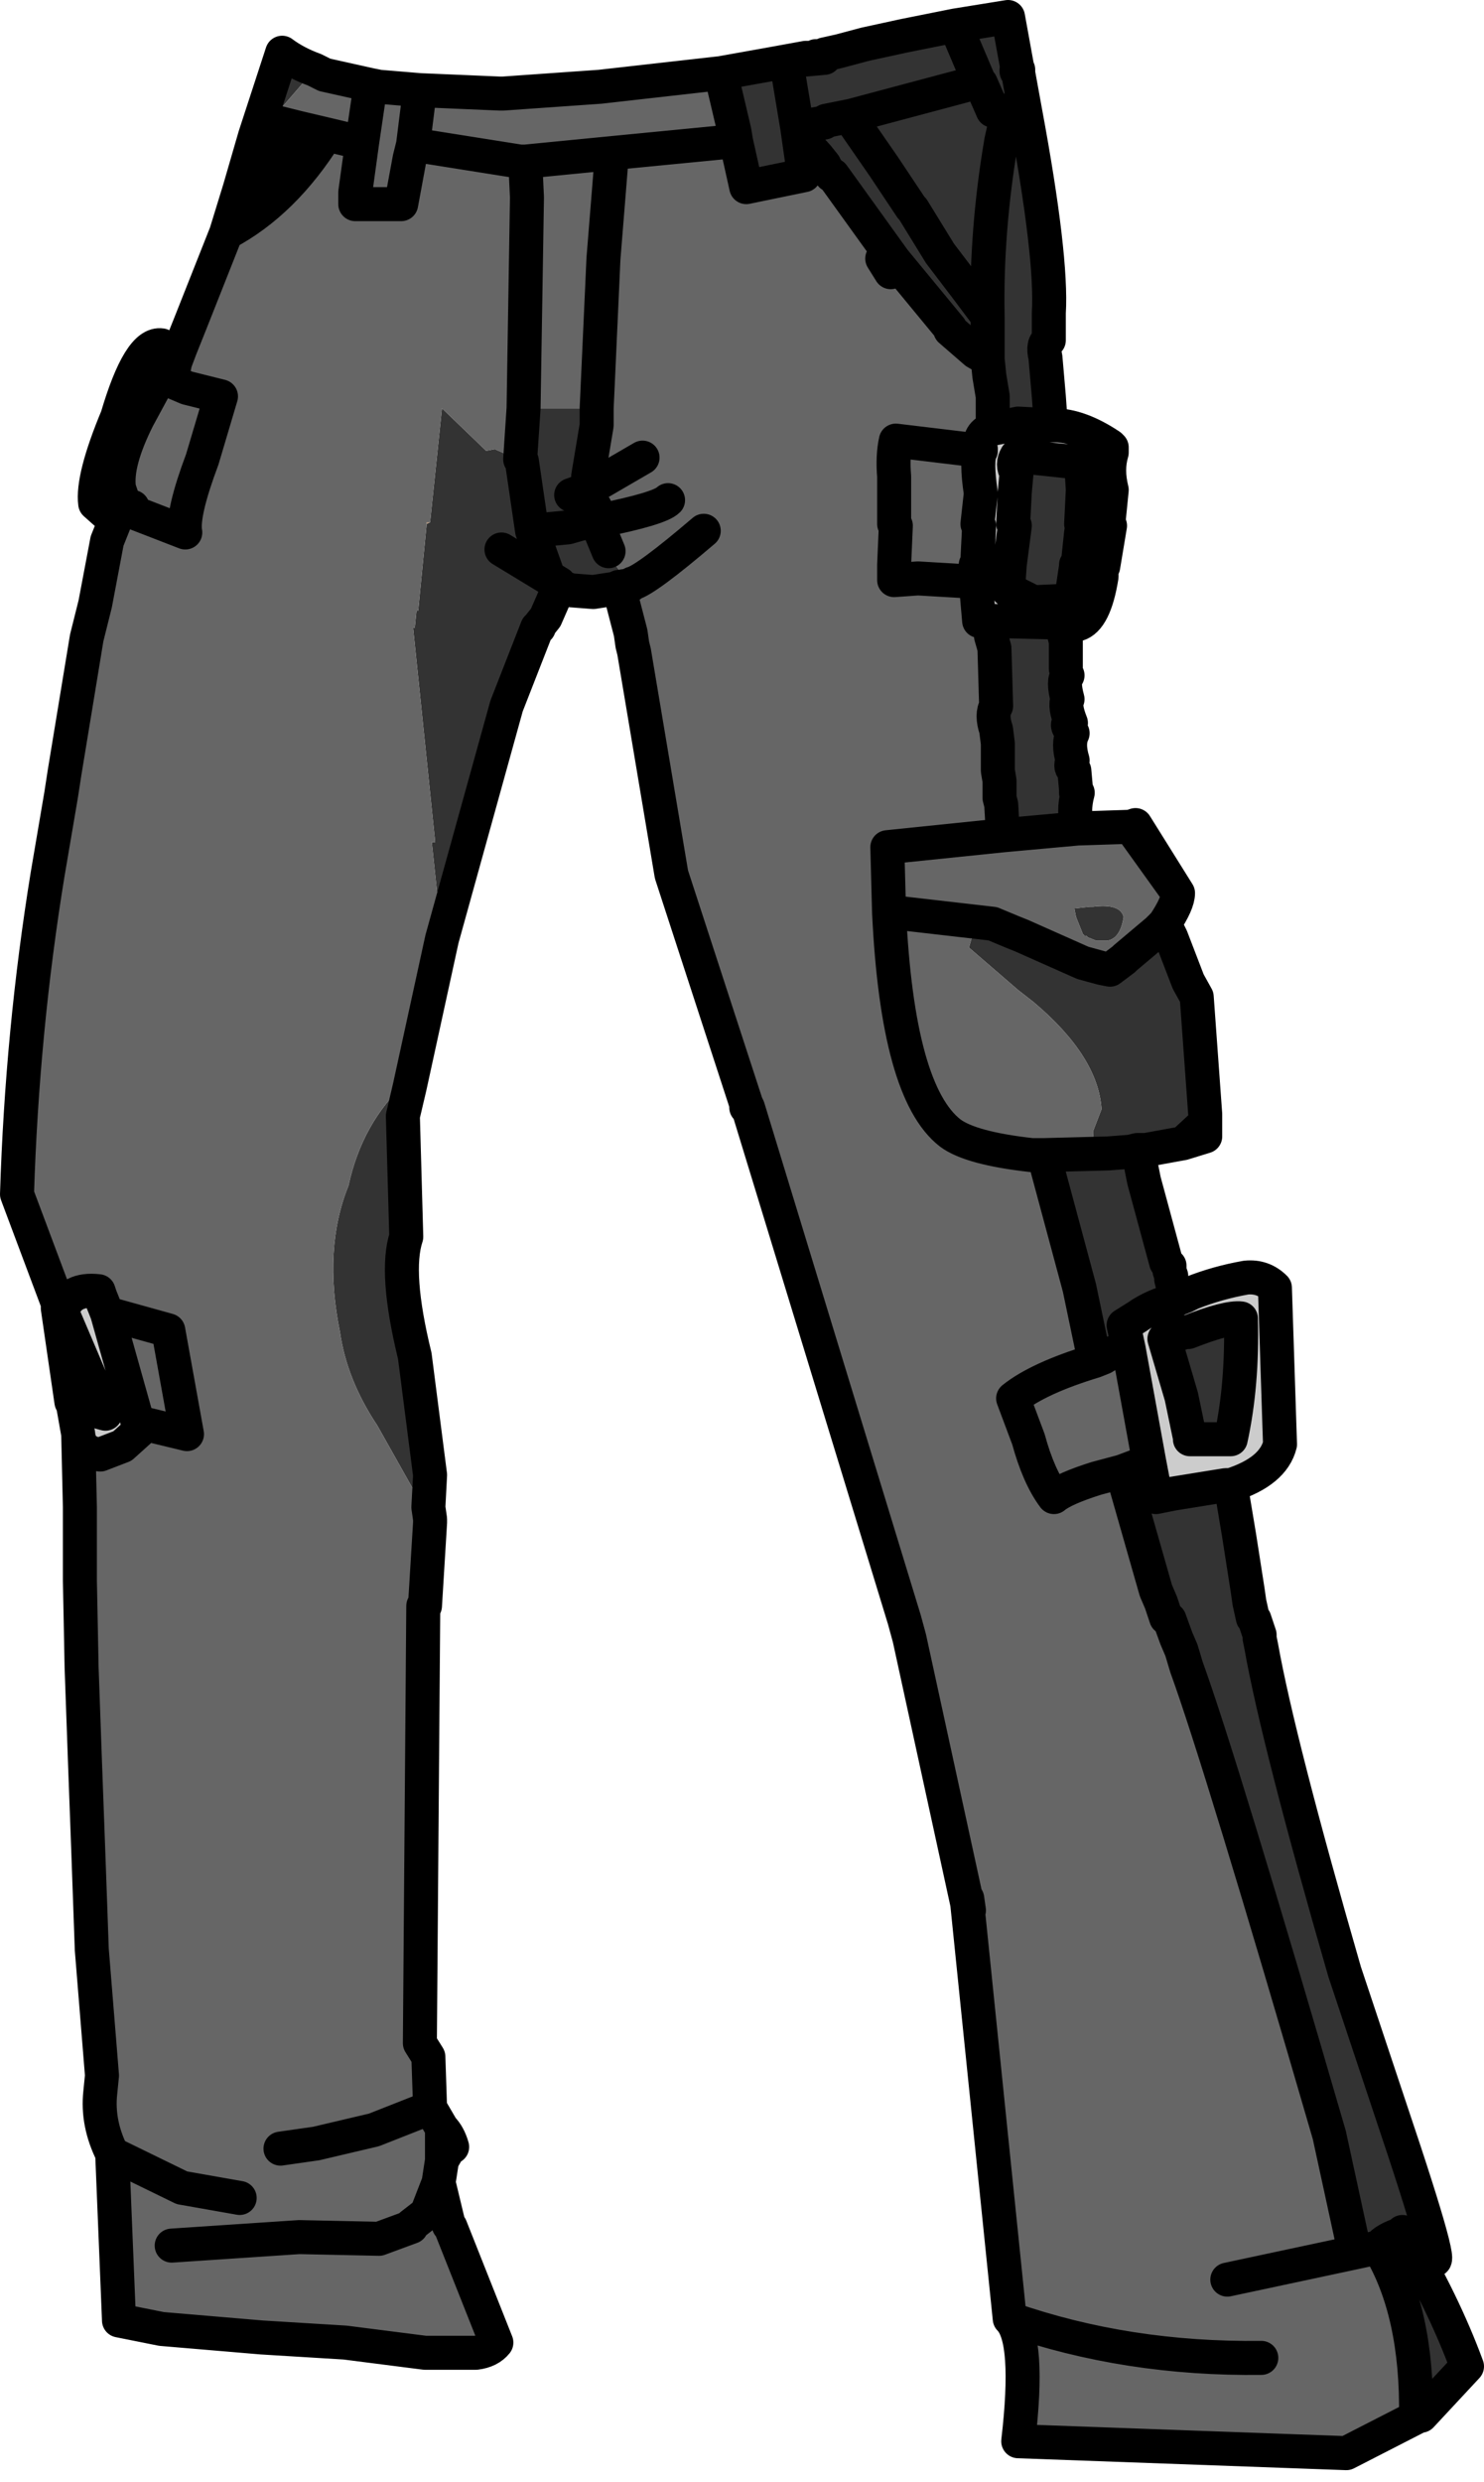 <?xml version="1.0" encoding="UTF-8" standalone="no"?>
<svg xmlns:xlink="http://www.w3.org/1999/xlink" height="72.95px" width="43.65px" xmlns="http://www.w3.org/2000/svg">
  <g transform="matrix(1.0, 0.0, 0.0, 1.0, 21.8, 36.6)">
    <path d="M7.05 -34.15 L7.2 -34.2 7.15 -34.25 7.0 -34.2 6.3 -35.85 7.0 -34.2 3.25 -33.2 2.5 -33.05 2.45 -33.0 1.65 -32.85 1.4 -34.35 1.65 -32.85 1.85 -31.45 0.15 -31.1 -0.15 -32.45 -0.2 -32.75 -0.15 -32.45 -0.2 -32.45 -0.2 -32.65 -0.2 -32.75 -0.6 -34.45 0.8 -34.7 1.35 -34.8 1.4 -34.35 1.55 -34.45 1.9 -34.85 2.45 -34.9 2.45 -34.95 2.5 -35.0 2.9 -35.1 3.65 -35.3 4.8 -35.55 6.3 -35.85 7.85 -36.1 8.35 -33.35 7.85 -33.35 7.4 -33.35 7.05 -34.15 7.4 -33.35 7.85 -33.35 8.35 -33.35 Q9.15 -29.05 9.05 -27.4 L9.05 -26.75 9.05 -26.6 Q8.85 -26.5 8.95 -26.1 L9.05 -24.95 9.1 -24.25 9.1 -24.1 8.15 -24.15 7.4 -24.0 7.4 -24.95 7.3 -25.55 7.25 -26.05 6.9 -26.25 6.15 -26.9 6.15 -26.95 4.5 -28.95 2.7 -31.45 2.65 -31.45 2.5 -31.65 2.45 -31.7 2.45 -31.75 2.25 -32.0 1.75 -32.55 2.45 -32.75 2.5 -32.8 3.3 -33.0 7.05 -34.15 M8.1 -34.5 L7.8 -34.45 7.8 -34.4 8.1 -34.5 8.15 -34.5 8.15 -34.55 8.1 -34.55 8.1 -34.5 M7.85 -33.35 L7.65 -32.45 Q7.2 -29.8 7.25 -27.3 L6.65 -28.1 5.85 -29.15 6.65 -28.1 7.25 -27.3 Q7.2 -29.8 7.65 -32.45 L7.85 -33.35 M-4.25 -24.6 L-4.25 -24.1 -4.5 -22.6 -4.45 -22.5 -4.45 -22.25 -5.0 -22.05 -4.45 -22.25 -4.4 -21.9 -4.35 -21.55 -4.5 -21.25 -4.6 -21.0 -4.55 -21.0 -4.15 -20.6 -4.0 -20.4 -3.95 -20.35 -3.45 -19.65 Q-3.25 -19.5 -3.6 -19.4 L-3.7 -19.35 -5.35 -19.45 -5.6 -19.6 -5.65 -19.6 -6.15 -21.0 -5.1 -21.1 -4.75 -21.2 -4.5 -21.25 -4.75 -21.2 -5.1 -21.1 -6.15 -21.0 -5.65 -19.6 -5.4 -19.25 -5.75 -18.45 -5.85 -18.4 -5.95 -18.2 -6.0 -18.15 -6.9 -15.85 -8.8 -9.0 -9.1 -11.85 -9.0 -11.85 -9.65 -18.15 -9.6 -18.15 -9.55 -18.65 -9.5 -18.65 -9.25 -21.2 -9.15 -21.25 -8.8 -24.6 -7.5 -23.35 -7.25 -23.4 -6.45 -23.05 -6.15 -21.0 -6.45 -23.05 -6.0 -22.75 -6.5 -23.1 -6.4 -24.6 -4.25 -24.6 M7.25 -27.3 L7.25 -26.85 7.25 -26.05 7.25 -26.85 7.25 -27.3 M5.85 -29.15 L5.9 -29.15 5.05 -30.55 5.05 -30.5 5.0 -30.5 5.05 -30.45 5.85 -29.15 M3.3 -33.0 L4.2 -31.7 5.0 -30.5 4.2 -31.7 3.3 -33.0 M4.15 -29.0 L4.4 -28.6 4.1 -29.0 4.15 -29.0 M-14.3 -32.6 L-13.5 -35.05 Q-13.1 -34.75 -12.55 -34.55 L-13.85 -33.05 -14.3 -32.6 M-4.75 -21.1 L-4.7 -21.05 -4.7 -21.1 -4.75 -21.1 M-9.95 -3.8 L-9.85 -0.25 Q-10.2 0.8 -9.6 3.25 L-9.15 6.75 -9.2 7.7 -9.15 8.05 -9.25 7.95 -9.35 7.7 -10.7 5.3 Q-11.6 3.95 -11.8 2.55 -12.3 0.1 -11.55 -1.75 -11.15 -3.6 -9.85 -4.8 -10.15 -4.35 -9.95 -3.8 M-8.8 25.95 Q-8.6 26.15 -8.5 26.5 L-8.6 26.55 -8.8 26.9 -8.8 25.95 M-7.05 -20.45 L-5.65 -19.6 -7.05 -20.45 M10.0 -21.2 L9.75 -21.2 9.75 -21.15 10.05 -21.15 10.0 -20.95 9.9 -20.0 9.85 -20.0 9.85 -19.95 9.7 -18.95 8.6 -18.9 7.9 -19.25 7.85 -19.25 7.9 -20.0 8.05 -21.15 8.3 -21.15 8.3 -21.2 8.0 -21.2 8.05 -22.15 8.1 -22.7 Q7.95 -22.95 8.1 -23.2 L10.0 -23.0 10.05 -22.2 10.0 -21.2 M9.45 -18.3 L9.5 -17.95 9.55 -17.75 9.55 -17.0 9.5 -16.95 9.55 -16.9 9.6 -16.75 Q9.45 -16.6 9.6 -16.05 9.5 -15.85 9.7 -15.35 9.5 -15.35 9.75 -15.05 9.6 -14.75 9.75 -14.25 9.65 -14.05 9.8 -13.95 L9.85 -13.4 9.85 -13.3 9.9 -13.3 Q9.75 -12.75 9.9 -12.25 L7.7 -12.05 7.65 -12.95 7.6 -13.15 7.6 -13.65 7.55 -13.95 7.55 -14.75 7.5 -15.15 Q7.35 -15.6 7.5 -15.85 L7.45 -17.55 7.35 -17.9 7.4 -17.9 7.35 -18.0 7.35 -18.05 7.35 -18.3 7.35 -18.35 7.4 -18.35 9.45 -18.3 M13.65 -3.85 L13.65 -3.6 13.0 -3.0 11.9 -2.8 11.65 -2.8 11.45 -2.75 10.8 -2.7 Q10.35 -2.9 10.35 -3.3 L10.35 -3.35 10.6 -4.0 Q10.5 -5.55 8.6 -7.15 L8.15 -7.5 6.7 -8.75 6.8 -9.1 Q6.95 -9.4 7.4 -9.45 L8.0 -9.2 8.25 -9.1 10.05 -8.3 10.6 -8.15 10.85 -8.1 11.25 -8.4 11.3 -8.45 12.25 -9.25 12.65 -9.05 13.15 -7.75 13.2 -6.65 13.65 -3.85 M14.4 7.05 L14.65 8.55 14.9 10.15 14.95 10.5 15.05 10.95 14.8 10.95 14.8 11.0 15.1 11.0 15.25 11.45 15.25 11.55 15.3 11.8 Q15.8 14.6 17.75 21.35 L19.5 26.6 Q20.95 31.0 20.1 29.4 L19.45 29.0 19.45 29.05 Q20.65 31.05 21.35 32.95 L20.0 34.4 Q19.85 34.3 19.85 34.45 19.9 31.35 18.75 29.45 L18.05 29.6 17.3 26.15 Q14.1 15.15 13.1 12.4 L12.95 11.9 12.8 11.55 12.6 11.0 12.8 11.0 12.8 10.95 12.6 10.95 12.5 10.95 12.35 10.5 12.2 10.15 11.2 6.65 12.0 6.35 12.2 7.4 12.7 7.3 14.25 7.05 14.4 7.05 M8.9 -2.65 L10.8 -2.7 11.35 -2.6 11.5 -2.65 11.85 -1.9 12.5 0.5 12.6 0.6 12.6 0.75 12.65 0.9 12.65 1.0 12.8 1.6 Q12.15 1.75 11.65 2.1 L11.25 2.35 11.4 3.05 Q10.95 3.1 10.65 3.3 L10.4 3.4 9.95 1.25 9.25 -1.35 8.9 -2.65 M10.35 -9.95 Q11.15 -10.05 11.25 -9.65 11.15 -9.0 10.75 -8.95 L10.45 -8.95 10.2 -9.05 10.15 -9.1 10.1 -9.1 10.05 -9.15 9.85 -9.65 9.8 -9.9 10.25 -9.95 10.35 -9.95 M14.4 5.7 L13.2 5.7 13.2 5.65 12.95 4.45 12.45 2.75 13.05 2.55 13.15 2.55 Q14.3 2.1 14.7 2.15 14.75 4.1 14.4 5.7 M19.45 29.05 Q18.95 29.2 18.75 29.45 18.95 29.2 19.45 29.05" fill="#333333" fill-rule="evenodd" stroke="none"/>
    <path d="M7.05 -34.15 L7.0 -34.2 7.05 -34.15 3.3 -33.0 3.25 -33.2 7.0 -34.2 7.15 -34.25 7.2 -34.2 7.05 -34.15 M8.1 -34.5 L7.8 -34.4 7.8 -34.45 8.1 -34.5 M2.15 -34.9 L1.9 -34.85 1.9 -34.9 2.15 -34.9 M2.45 -31.55 L2.2 -31.95 2.45 -31.6 2.45 -31.55 M4.4 -28.6 L4.15 -29.0 4.4 -28.6 M-18.05 -21.6 L-18.0 -21.65 -18.1 -21.7 -17.9 -21.7 -18.0 -21.6 -18.0 -21.65 -18.0 -21.6 -18.05 -21.6 M-4.25 -21.25 L-3.9 -20.4 -4.0 -20.4 -4.15 -20.6 -4.55 -21.0 -4.6 -21.0 -4.5 -21.25 -4.4 -21.25 -4.25 -21.25 M-3.6 -19.4 L-3.6 -19.35 -3.7 -19.3 -4.35 -19.2 -5.0 -19.25 -5.15 -19.3 -5.35 -19.4 -5.35 -19.45 -3.7 -19.35 -3.6 -19.4 M-4.75 -21.1 L-4.7 -21.1 -4.7 -21.05 -4.75 -21.1 M7.35 -18.0 L7.4 -17.9 7.35 -17.9 7.35 -18.0" fill="#beaa96" fill-rule="evenodd" stroke="none"/>
    <path d="M8.1 -34.5 L8.1 -34.55 8.15 -34.55 8.15 -34.5 8.1 -34.5 M2.25 -32.0 L2.45 -31.75 2.45 -31.7 2.5 -31.65 2.65 -31.45 2.7 -31.45 2.65 -31.4 2.6 -31.4 2.55 -31.4 2.5 -31.4 2.5 -31.45 2.45 -31.5 2.45 -31.55 2.45 -31.6 2.2 -31.95 2.25 -32.0 M5.05 -30.45 L5.0 -30.5 5.05 -30.5 5.05 -30.45 M-4.4 -21.9 L-4.3 -21.85 -4.3 -21.7 -4.35 -21.55 -4.4 -21.9" fill="#a08467" fill-rule="evenodd" stroke="none"/>
    <path d="M2.9 -35.1 L2.5 -35.0 2.45 -34.95 2.45 -34.9 1.9 -34.85 2.15 -34.9 2.2 -34.9 2.2 -34.95 2.45 -34.95 2.45 -35.0 2.9 -35.1" fill="#47a9d1" fill-rule="evenodd" stroke="none"/>
    <path d="M2.2 -34.95 L2.2 -34.9 2.15 -34.9 2.2 -34.95 M12.45 -9.45 L12.65 -9.05 12.25 -9.25 12.45 -9.45 M13.15 -7.75 L13.4 -7.3 13.65 -3.85 13.2 -6.65 13.15 -7.75 M13.65 -3.6 L13.65 -3.2 13.0 -3.0 13.65 -3.6 M11.7 -2.65 L11.85 -1.9 11.5 -2.65 11.7 -2.65" fill="#c7b6a4" fill-rule="evenodd" stroke="none"/>
    <path d="M1.9 -34.85 L1.55 -34.45 1.4 -34.35 1.35 -34.8 1.9 -34.9 1.9 -34.85 M1.65 -32.85 L2.45 -33.0 2.5 -33.05 3.25 -33.2 3.3 -33.0 2.5 -32.8 2.45 -32.75 1.75 -32.55 2.25 -32.0 2.2 -31.95 2.45 -31.55 2.45 -31.5 2.5 -31.45 2.5 -31.4 2.55 -31.4 2.6 -31.4 2.65 -31.4 2.7 -31.45 4.5 -28.95 6.15 -26.95 6.15 -26.9 6.9 -26.25 7.25 -26.05 7.3 -25.55 7.4 -24.95 7.4 -24.0 Q6.95 -23.85 7.05 -23.4 L7.05 -23.35 Q6.9 -23.1 7.05 -22.1 L6.95 -21.2 6.85 -21.2 6.85 -21.15 7.0 -21.15 6.95 -20.15 6.95 -20.0 6.9 -20.0 6.9 -19.95 6.9 -19.5 7.0 -18.35 7.35 -18.35 7.35 -18.3 7.35 -18.05 7.35 -18.0 7.35 -17.9 7.45 -17.55 7.5 -15.85 Q7.35 -15.6 7.5 -15.15 L7.55 -14.75 7.55 -13.95 7.6 -13.65 7.6 -13.15 7.65 -12.95 7.7 -12.05 9.9 -12.25 11.45 -12.3 12.85 -10.35 Q12.85 -10.05 12.45 -9.45 L12.25 -9.25 11.95 -9.3 Q11.1 -9.2 11.3 -8.45 L11.25 -8.4 10.5 -8.45 10.1 -8.6 9.1 -8.9 7.95 -9.35 7.55 -9.45 7.4 -9.45 4.35 -9.8 4.3 -11.7 7.7 -12.05 4.3 -11.7 4.35 -9.8 7.4 -9.45 Q6.95 -9.4 6.8 -9.1 L6.7 -8.75 8.15 -7.5 8.6 -7.15 Q10.5 -5.55 10.6 -4.0 L10.35 -3.35 10.35 -3.3 Q10.35 -2.9 10.8 -2.7 L8.9 -2.65 8.55 -2.65 Q6.75 -2.85 6.15 -3.3 4.6 -4.5 4.35 -9.8 4.6 -4.5 6.15 -3.3 6.75 -2.85 8.55 -2.65 L9.25 -1.35 9.95 1.25 10.4 3.4 10.65 3.3 Q10.95 3.1 11.4 3.05 L12.0 6.35 11.2 6.65 12.2 10.15 12.35 10.5 12.5 10.95 12.6 10.95 12.6 11.0 12.8 11.55 12.95 11.9 13.1 12.4 Q14.1 15.15 17.3 26.15 L18.05 29.6 18.75 29.45 Q19.9 31.35 19.85 34.45 L17.8 35.5 8.15 35.15 Q8.5 32.15 7.9 31.55 L6.65 19.35 4.95 11.55 4.8 11.0 0.2 -4.05 0.15 -4.15 -2.05 -10.9 -3.15 -17.45 -3.2 -17.65 -3.25 -18.0 -3.6 -19.35 -3.6 -19.4 Q-3.25 -19.5 -3.45 -19.65 L-3.95 -20.35 -3.9 -20.4 -4.25 -21.25 -4.15 -21.3 -4.2 -21.5 -4.3 -21.7 -4.3 -21.85 -4.4 -21.9 -4.45 -22.25 -4.45 -22.5 -4.5 -22.6 -4.25 -24.1 -4.25 -24.6 -4.05 -29.0 -3.8 -32.1 -0.2 -32.45 -3.8 -32.1 -4.05 -29.0 -4.25 -24.6 -6.4 -24.6 -6.3 -30.8 -6.35 -31.85 -6.5 -31.85 -9.65 -32.35 -6.5 -31.85 -6.35 -31.85 -6.3 -30.8 -6.4 -24.6 -6.5 -23.1 -6.45 -23.05 -7.25 -23.4 -7.5 -23.35 -8.8 -24.6 -9.15 -21.25 -9.25 -21.25 -9.25 -21.2 -9.5 -18.65 -9.55 -18.65 -9.6 -18.15 -9.65 -18.15 -9.0 -11.85 -9.1 -11.85 -8.8 -9.0 -9.75 -4.65 -9.85 -4.8 Q-11.15 -3.6 -11.55 -1.75 -12.3 0.1 -11.8 2.55 -11.6 3.95 -10.7 5.3 L-9.35 7.7 -9.25 7.95 -9.15 8.15 -9.3 10.6 -9.35 10.6 -9.45 23.45 -9.2 23.85 -9.15 25.35 -8.8 25.95 -8.8 26.9 -8.9 27.55 -8.6 28.8 -9.7 28.8 -10.9 28.8 -9.7 28.85 -8.55 28.85 -7.2 32.25 Q-7.4 32.5 -7.8 32.55 L-9.3 32.55 -11.65 32.25 -14.1 32.1 -17.05 31.85 -18.3 31.6 -18.5 26.7 Q-18.95 25.8 -18.85 24.9 L-18.8 24.4 -19.1 20.7 -19.2 17.9 -19.3 15.2 -19.4 12.4 -19.45 9.85 -19.45 7.7 -19.5 5.55 Q-19.45 6.1 -18.85 6.15 L-18.2 5.9 -17.7 5.45 -17.75 5.2 -16.3 5.55 -16.85 2.5 -18.65 2.0 -16.85 2.5 -16.3 5.55 -17.75 5.2 -18.65 2.0 -18.85 1.5 -18.9 1.35 Q-19.75 1.25 -19.95 1.9 L-20.0 1.9 -20.05 1.85 -20.1 1.85 -20.1 1.7 -21.3 -1.5 Q-21.15 -6.3 -20.4 -10.9 L-20.0 -13.25 -19.9 -13.9 -19.25 -17.85 -19.0 -18.85 -18.65 -20.7 -18.35 -21.45 -18.05 -21.55 -18.05 -21.6 -18.0 -21.6 -17.9 -21.7 -18.1 -21.7 -18.15 -21.8 -18.3 -22.25 Q-18.4 -23.0 -17.75 -24.3 L-17.1 -25.5 -16.8 -25.45 Q-16.75 -25.5 -16.65 -25.35 L-16.7 -25.7 -16.65 -25.95 -16.5 -26.35 -16.2 -27.1 -15.15 -29.75 -14.75 -31.05 -14.3 -32.6 -13.85 -33.05 -12.55 -34.55 -12.25 -34.4 -10.9 -34.1 -10.65 -34.05 -9.45 -33.95 -7.1 -33.85 -7.0 -33.85 -4.15 -34.05 -0.6 -34.45 -0.2 -32.75 -0.2 -32.65 -0.2 -32.45 -0.15 -32.45 0.15 -31.1 1.85 -31.45 1.65 -32.85 M-2.9 -23.15 L-4.45 -22.25 -2.9 -23.15 M4.15 -29.0 L4.1 -29.0 4.4 -28.6 4.15 -29.0 M-13.05 -32.85 Q-13.8 -31.55 -14.75 -31.05 -13.8 -31.55 -13.05 -32.85 L-13.85 -33.05 -13.05 -32.85 -12.2 -32.65 -11.15 -32.4 -10.9 -34.1 -11.15 -32.4 -12.2 -32.65 -13.05 -32.85 M-17.9 -21.55 L-18.0 -21.6 -17.9 -21.55 -16.35 -20.95 Q-16.45 -21.5 -15.85 -23.1 L-15.3 -24.95 -16.3 -25.2 -16.65 -25.35 -16.3 -25.2 -15.3 -24.95 -15.85 -23.1 Q-16.45 -21.5 -16.35 -20.95 L-17.9 -21.55 M-6.35 -31.85 L-3.8 -32.1 -6.35 -31.85 M-12.2 -32.65 Q-13.45 -30.65 -15.15 -29.75 -13.45 -30.65 -12.2 -32.65 M-9.45 -33.95 L-9.65 -32.35 -9.75 -31.95 -10.0 -30.6 -11.35 -30.6 -11.35 -30.95 -11.15 -32.4 -11.35 -30.95 -11.35 -30.6 -10.0 -30.6 -9.75 -31.95 -9.65 -32.35 -9.45 -33.95 M-2.15 -21.9 Q-2.4 -21.65 -4.15 -21.3 -2.4 -21.65 -2.15 -21.9 M-1.1 -21.0 Q-2.8 -19.55 -3.2 -19.45 L-3.25 -19.4 -3.6 -19.35 -3.25 -19.4 -3.2 -19.45 Q-2.8 -19.55 -1.1 -21.0 M6.65 19.35 L6.7 19.55 6.65 19.2 6.65 19.35 M15.3 32.7 Q11.35 32.75 7.9 31.55 11.35 32.75 15.3 32.7 M7.05 -23.35 L4.55 -23.65 Q4.45 -23.2 4.5 -22.6 L4.5 -21.95 4.5 -21.2 4.5 -21.95 4.5 -22.6 Q4.45 -23.2 4.55 -23.65 L7.05 -23.35 M4.55 -21.15 L4.75 -21.15 4.75 -21.2 4.5 -21.2 4.3 -21.2 4.3 -21.15 4.55 -21.15 4.5 -20.0 4.5 -19.95 4.5 -19.55 5.2 -19.6 6.9 -19.5 5.2 -19.6 4.5 -19.55 4.5 -19.95 4.5 -20.0 4.55 -21.15 M10.35 -9.95 L10.25 -9.95 9.8 -9.9 9.85 -9.65 10.05 -9.15 10.1 -9.1 10.15 -9.1 10.2 -9.05 10.45 -8.95 10.75 -8.95 Q11.15 -9.0 11.25 -9.65 11.15 -10.05 10.35 -9.95 M11.2 6.65 L10.45 6.85 Q9.5 7.15 9.2 7.4 8.75 6.8 8.45 5.7 L8.0 4.5 Q8.75 3.9 10.4 3.4 8.75 3.9 8.0 4.5 L8.45 5.7 Q8.75 6.8 9.2 7.4 9.5 7.15 10.45 6.85 L11.2 6.65 M14.3 30.4 L18.05 29.6 14.3 30.4 M-14.75 28.0 L-16.45 27.7 -18.5 26.7 -16.45 27.7 -14.75 28.0 M-9.7 28.85 L-10.65 29.2 -13.0 29.15 -16.75 29.4 -13.0 29.15 -10.65 29.2 -9.7 28.85 M-8.9 27.55 L-9.25 28.45 -9.7 28.8 -9.25 28.45 -8.9 27.55 M-9.15 25.35 L-10.8 26.0 -12.5 26.4 -13.55 26.55 -12.5 26.4 -10.8 26.0 -9.15 25.35" fill="#666666" fill-rule="evenodd" stroke="none"/>
    <path d="M-16.7 -25.7 L-16.65 -25.35 Q-16.75 -25.5 -16.8 -25.45 L-17.1 -25.5 -17.75 -24.3 Q-18.4 -23.0 -18.3 -22.25 L-18.15 -21.8 -18.1 -21.7 -18.0 -21.65 -18.05 -21.6 -18.05 -21.55 -18.35 -21.45 -18.55 -21.4 -19.0 -21.8 Q-19.1 -22.55 -18.35 -24.35 -17.7 -26.55 -17.05 -26.45 L-16.7 -25.7 M-19.5 5.55 L-19.65 4.7 -19.65 4.65 -19.7 4.6 -20.1 1.85 -20.05 1.85 -20.0 1.9 -19.95 1.9 Q-19.75 1.25 -18.9 1.35 L-18.85 1.5 -18.65 2.0 -17.75 5.2 -17.7 5.45 -18.2 5.9 -18.85 6.15 Q-19.45 6.1 -19.5 5.55 M10.9 -23.3 Q10.75 -22.8 10.9 -22.2 L10.8 -21.2 10.0 -21.2 10.05 -22.2 10.0 -23.0 8.1 -23.2 Q7.95 -22.95 8.1 -22.7 L8.05 -22.15 8.0 -21.2 6.95 -21.2 7.05 -22.1 Q6.9 -23.1 7.05 -23.35 L7.05 -23.4 Q6.95 -23.85 7.4 -24.0 L8.15 -24.15 9.1 -24.1 9.2 -24.1 Q9.95 -24.1 10.85 -23.5 L10.9 -23.3 M10.05 -21.15 L10.85 -21.15 10.65 -19.95 10.6 -19.95 10.6 -19.65 Q10.4 -18.4 9.9 -18.25 L9.45 -18.3 7.4 -18.35 7.35 -18.35 7.0 -18.35 6.9 -19.5 6.9 -19.95 6.95 -20.0 6.95 -20.15 7.0 -21.15 8.05 -21.15 7.9 -20.0 7.85 -19.25 7.9 -19.25 8.6 -18.9 9.7 -18.95 9.85 -19.95 9.9 -20.0 10.0 -20.95 10.05 -21.15 M13.05 1.5 L13.25 1.4 Q14.0 1.1 14.85 0.95 15.35 0.9 15.7 1.25 L15.85 5.85 Q15.65 6.65 14.4 7.05 L14.25 7.05 12.7 7.3 12.2 7.4 12.0 6.35 11.4 3.05 11.25 2.35 11.65 2.1 Q12.15 1.75 12.8 1.6 L13.05 1.5 M14.4 5.7 Q14.75 4.1 14.7 2.15 14.3 2.1 13.15 2.55 L13.05 2.55 12.45 2.75 12.95 4.45 13.2 5.65 13.2 5.7 14.4 5.7 M-19.65 4.65 L-19.6 4.7 -18.7 4.95 -20.0 1.9 -18.7 4.95 -19.6 4.7 -19.65 4.65" fill="#cccccc" fill-rule="evenodd" stroke="none"/>
    <path d="M-5.65 -19.6 L-5.6 -19.6 -5.35 -19.45 -5.35 -19.4 -5.15 -19.3 -5.15 -19.2 -5.2 -19.2 -5.4 -19.25 -5.65 -19.6 M6.65 19.35 L6.65 19.2 6.7 19.55 6.65 19.35 M-9.75 -4.65 L-9.95 -3.8 Q-10.15 -4.35 -9.85 -4.8 L-9.75 -4.65" fill="#656f88" fill-rule="evenodd" stroke="none"/>
    <path d="M-4.4 -18.85 L-4.4 -19.0 -4.3 -18.95 -4.4 -18.85" fill="#e9b18d" fill-rule="evenodd" stroke="none"/>
    <path d="M-9.15 -21.25 L-9.25 -21.2 -9.25 -21.25 -9.15 -21.25 M-9.5 -18.65 L-9.55 -18.65 -9.5 -18.65" fill="#a78b72" fill-rule="evenodd" stroke="none"/>
    <path d="M-5.95 -18.2 L-5.95 -18.15 -6.0 -18.15 -5.95 -18.2 M-9.6 -18.15 L-9.65 -18.15 -9.6 -18.15 M9.9 -20.0 L9.85 -19.95 9.85 -20.0 9.9 -20.0 M6.95 -20.0 L6.9 -19.95 6.9 -20.0 6.95 -20.0" fill="#808080" fill-opacity="0.373" fill-rule="evenodd" stroke="none"/>
    <path d="M9.5 -17.95 L9.55 -17.75 9.6 -17.4 9.55 -17.0 9.55 -16.95 9.55 -16.9 9.5 -16.95 9.55 -17.0 9.55 -17.75 9.5 -17.95 M12.65 -9.05 L13.05 -8.25 13.15 -7.75 12.65 -9.05 M13.0 -3.0 L11.7 -2.65 11.5 -2.65 11.35 -2.6 10.8 -2.7 11.45 -2.75 11.65 -2.8 11.9 -2.8 13.0 -3.0 M11.85 -1.9 Q12.7 -0.25 12.7 0.4 12.6 0.5 12.65 0.75 L13.05 1.5 12.8 1.6 12.65 1.0 12.65 0.9 12.6 0.75 12.6 0.6 12.5 0.5 11.85 -1.9 M7.4 -9.45 L7.55 -9.45 7.95 -9.35 9.1 -8.9 10.1 -8.6 10.5 -8.45 11.25 -8.4 10.85 -8.1 10.6 -8.15 10.05 -8.3 8.25 -9.1 8.0 -9.2 7.4 -9.45 M11.3 -8.45 Q11.1 -9.2 11.95 -9.3 L12.25 -9.25 11.3 -8.45 M8.55 -2.65 L8.9 -2.65 9.25 -1.35 8.55 -2.65" fill="#98755f" fill-rule="evenodd" stroke="none"/>
    <path d="M0.15 -4.15 L0.2 -4.05 0.15 -4.05 0.15 -4.15" fill="#fdcfad" fill-rule="evenodd" stroke="none"/>
    <path d="M-9.15 8.05 L-9.15 8.15 -9.25 7.95 -9.15 8.05" fill="#ecbb9b" fill-rule="evenodd" stroke="none"/>
    <path d="M7.0 -34.2 L7.05 -34.15 7.4 -33.35 7.85 -33.35 8.35 -33.35 7.85 -36.1 6.3 -35.85 4.8 -35.55 3.65 -35.3 2.9 -35.1 2.5 -35.0 2.45 -34.95 2.2 -34.95 2.15 -34.9 1.9 -34.9 1.35 -34.8 1.4 -34.35 1.65 -32.85 2.45 -33.0 2.5 -33.05 3.25 -33.2 7.0 -34.2 6.3 -35.85 M2.45 -34.9 L1.9 -34.85 M8.1 -34.5 L8.1 -34.55 8.15 -34.55 8.15 -34.5 M5.85 -29.15 L6.65 -28.1 7.25 -27.3 Q7.2 -29.8 7.65 -32.45 L7.85 -33.35 M2.45 -35.0 L2.9 -35.1 M1.35 -34.8 L0.8 -34.7 -0.6 -34.45 -0.2 -32.75 -0.15 -32.45 0.15 -31.1 1.85 -31.45 1.65 -32.85 M-0.2 -32.45 L-0.15 -32.45 M-0.2 -32.45 L-3.8 -32.1 -4.05 -29.0 -4.25 -24.6 -4.25 -24.1 -4.5 -22.6 -4.45 -22.5 -4.45 -22.25 -2.9 -23.15 M3.25 -33.2 L3.3 -33.0 4.2 -31.7 5.0 -30.5 5.05 -30.45 5.85 -29.15 M1.75 -32.55 L2.25 -32.0 2.45 -31.75 M2.45 -31.7 L2.5 -31.65 2.65 -31.45 2.7 -31.45 4.5 -28.95 6.15 -26.95 6.15 -26.9 6.9 -26.25 7.25 -26.05 7.25 -26.85 7.25 -27.3 M4.4 -28.6 L4.15 -29.0 M9.1 -24.1 L9.1 -24.25 9.05 -24.95 8.95 -26.1 Q8.85 -26.5 9.05 -26.6 L9.05 -26.75 9.05 -27.4 Q9.15 -29.05 8.35 -33.35 M7.4 -24.0 L7.4 -24.95 7.3 -25.55 7.25 -26.05 M-14.3 -32.6 L-13.5 -35.05 Q-13.1 -34.75 -12.55 -34.55 L-12.25 -34.4 -10.9 -34.1 -10.65 -34.05 -9.45 -33.95 -7.1 -33.85 -7.0 -33.85 -4.15 -34.05 -0.6 -34.45 M-16.7 -25.7 L-16.65 -25.95 -16.5 -26.35 -16.2 -27.1 -15.15 -29.75 -14.75 -31.05 -14.3 -32.6 M-13.85 -33.05 L-13.05 -32.85 -12.2 -32.65 -11.15 -32.4 -10.9 -34.1 M-14.75 -31.05 Q-13.8 -31.55 -13.05 -32.85 M-18.1 -21.7 L-18.15 -21.8 -18.3 -22.25 Q-18.4 -23.0 -17.75 -24.3 L-17.1 -25.5 -16.8 -25.45 Q-16.75 -25.5 -16.65 -25.35 L-16.7 -25.7 -17.05 -26.45 Q-17.7 -26.55 -18.35 -24.35 -19.1 -22.55 -19.0 -21.8 L-18.55 -21.4 -18.35 -21.45 -18.05 -21.55 -18.05 -21.6 -18.0 -21.6 -17.9 -21.55 -16.35 -20.95 Q-16.45 -21.5 -15.85 -23.1 L-15.3 -24.95 -16.3 -25.2 -16.65 -25.35 M-18.0 -21.65 L-18.1 -21.7 -17.9 -21.7 -18.0 -21.6 -18.0 -21.65 M-11.15 -32.4 L-11.35 -30.95 -11.35 -30.6 -10.0 -30.6 -9.75 -31.95 -9.65 -32.35 -9.45 -33.95 M-15.15 -29.75 Q-13.45 -30.65 -12.2 -32.65 M-6.4 -24.6 L-6.3 -30.8 -6.35 -31.85 -6.5 -31.85 -9.65 -32.35 M-3.8 -32.1 L-6.35 -31.85 M-4.45 -22.25 L-5.0 -22.05 M-4.3 -21.7 L-4.2 -21.5 -4.15 -21.3 Q-2.4 -21.65 -2.15 -21.9 M-4.4 -21.9 L-4.45 -22.25 M-4.35 -21.55 L-4.25 -21.25 -4.15 -21.3 M-4.25 -21.25 L-3.9 -20.4 M-3.6 -19.35 L-3.25 -19.4 -3.2 -19.45 Q-2.8 -19.55 -1.1 -21.0 M-4.5 -21.25 L-4.75 -21.2 -5.1 -21.1 -6.15 -21.0 -5.65 -19.6 -5.6 -19.6 -5.35 -19.45 -5.35 -19.4 -5.15 -19.3 -5.0 -19.25 -4.35 -19.2 -3.7 -19.3 -3.6 -19.35 -3.25 -18.0 -3.2 -17.65 -3.15 -17.45 -2.05 -10.9 0.15 -4.15 0.2 -4.05 4.8 11.0 4.95 11.55 6.65 19.35 6.65 19.2 6.7 19.55 6.65 19.35 7.9 31.55 Q11.35 32.75 15.3 32.7 M-4.5 -21.25 L-4.4 -21.25 -4.25 -21.25 M-4.5 -21.25 L-4.35 -21.55 -4.4 -21.9 M-5.4 -19.25 L-5.75 -18.45 -5.95 -18.2 -5.95 -18.15 M-6.0 -18.15 L-6.9 -15.85 -8.8 -9.0 -9.75 -4.65 -9.95 -3.8 -9.85 -0.25 Q-10.2 0.8 -9.6 3.25 L-9.15 6.75 -9.2 7.7 -9.15 8.05 -9.15 8.15 -9.3 10.6 M-9.35 10.6 L-9.45 23.45 -9.2 23.85 -9.15 25.35 -8.8 25.95 Q-8.6 26.15 -8.5 26.5 L-8.6 26.55 -8.8 26.9 -8.9 27.55 -8.6 28.8 M-8.55 28.85 L-7.2 32.25 Q-7.4 32.5 -7.8 32.55 L-9.3 32.55 -11.65 32.25 -14.1 32.1 -17.05 31.85 -18.3 31.6 -18.5 26.7 Q-18.95 25.8 -18.85 24.9 L-18.8 24.4 -19.1 20.7 -19.2 17.9 -19.3 15.2 -19.4 12.4 -19.45 9.85 -19.45 7.7 -19.5 5.55 -19.65 4.7 M-19.65 4.65 L-19.7 4.6 -20.1 1.85 -20.1 1.7 -21.3 -1.5 Q-21.15 -6.3 -20.4 -10.9 L-20.0 -13.25 -19.9 -13.9 -19.25 -17.85 -19.0 -18.85 -18.65 -20.7 -18.35 -21.45 M-5.65 -19.6 L-7.05 -20.45 M-4.3 -21.7 L-4.35 -21.55 M-6.45 -23.05 L-6.5 -23.1 -6.4 -24.6 M-6.45 -23.05 L-6.15 -21.0 M10.85 -23.5 L10.9 -23.45 10.9 -23.4 10.9 -23.3 Q10.75 -22.8 10.9 -22.2 L10.8 -21.2 M10.85 -21.15 L10.65 -19.95 M10.6 -19.95 L10.6 -19.65 Q10.4 -18.4 9.9 -18.25 L9.45 -18.3 9.5 -17.95 9.55 -17.75 9.55 -17.0 9.55 -16.95 M9.6 -16.75 Q9.45 -16.6 9.6 -16.05 9.5 -15.85 9.7 -15.35 9.5 -15.35 9.75 -15.05 9.6 -14.75 9.75 -14.25 9.65 -14.05 9.8 -13.95 L9.85 -13.4 9.85 -13.3 M9.9 -13.3 Q9.75 -12.75 9.9 -12.25 L11.45 -12.3 11.6 -12.35 12.85 -10.35 Q12.85 -10.05 12.45 -9.45 L12.65 -9.05 13.15 -7.75 13.4 -7.3 13.65 -3.85 13.65 -3.6 13.65 -3.2 13.0 -3.0 13.65 -3.6 M11.7 -2.65 L11.85 -1.9 12.5 0.5 12.6 0.6 12.6 0.75 12.65 0.9 12.65 1.0 12.8 1.6 13.05 1.5 13.25 1.4 Q14.0 1.1 14.85 0.95 15.35 0.9 15.7 1.25 L15.85 5.85 Q15.65 6.65 14.4 7.05 L14.65 8.55 14.9 10.15 14.95 10.5 15.05 10.95 M15.1 11.0 L15.25 11.45 15.25 11.55 15.3 11.8 Q15.8 14.6 17.75 21.35 L19.5 26.6 Q20.95 31.0 20.1 29.4 L19.45 29.0 19.45 29.05 Q20.65 31.05 21.35 32.95 L20.0 34.4 Q19.85 34.3 19.85 34.45 L17.8 35.5 8.15 35.15 Q8.5 32.15 7.9 31.55 M10.9 -23.3 L10.85 -23.5 Q9.95 -24.1 9.2 -24.1 L9.1 -24.1 8.15 -24.15 7.4 -24.0 Q6.95 -23.85 7.05 -23.4 L7.05 -23.35 Q6.9 -23.1 7.05 -22.1 L6.95 -21.2 M8.0 -21.2 L8.05 -22.15 8.1 -22.7 Q7.95 -22.95 8.1 -23.2 L10.0 -23.0 10.05 -22.2 10.0 -21.2 M9.9 -20.0 L10.0 -20.95 10.05 -21.15 M9.85 -19.95 L9.7 -18.95 8.6 -18.9 7.9 -19.25 7.85 -19.25 7.9 -20.0 8.05 -21.15 M7.0 -21.15 L6.95 -20.15 6.95 -20.0 M6.9 -19.95 L6.9 -19.5 7.0 -18.35 7.35 -18.35 7.4 -18.35 9.45 -18.3 M9.85 -19.95 L9.85 -20.0 M4.5 -21.2 L4.5 -21.95 4.5 -22.6 Q4.45 -23.2 4.55 -23.65 L7.05 -23.35 M4.55 -21.15 L4.5 -20.0 4.5 -19.95 4.5 -19.55 5.2 -19.6 6.9 -19.5 M6.9 -19.95 L6.9 -20.0 M7.35 -18.35 L7.35 -18.3 7.35 -18.05 7.35 -18.0 7.4 -17.9 M7.35 -17.9 L7.45 -17.55 7.5 -15.85 Q7.35 -15.6 7.5 -15.15 L7.55 -14.75 7.55 -13.95 7.6 -13.65 7.6 -13.15 7.65 -12.95 7.7 -12.05 9.9 -12.25 M7.35 -18.0 L7.35 -17.9 M11.25 -8.4 L11.3 -8.45 12.25 -9.25 12.45 -9.45 M7.7 -12.05 L4.3 -11.7 4.35 -9.8 7.4 -9.45 8.0 -9.2 8.25 -9.1 10.05 -8.3 10.6 -8.15 10.85 -8.1 11.25 -8.4 M10.8 -2.7 L11.45 -2.75 11.65 -2.8 11.9 -2.8 13.0 -3.0 M0.15 -4.05 L0.15 -4.15 M4.35 -9.8 Q4.6 -4.5 6.15 -3.3 6.75 -2.85 8.55 -2.65 L8.9 -2.65 10.8 -2.7 M11.45 -12.3 L12.85 -10.35 M9.25 -1.35 L8.9 -2.65 M14.4 5.7 L13.2 5.7 13.2 5.65 12.95 4.45 12.45 2.75 13.05 2.55 13.15 2.55 Q14.3 2.1 14.7 2.15 14.75 4.1 14.4 5.7 M11.4 3.05 L11.25 2.35 11.65 2.1 Q12.15 1.75 12.8 1.6 M9.25 -1.35 L9.95 1.25 10.4 3.4 10.65 3.3 Q10.95 3.1 11.4 3.05 L12.0 6.35 12.2 7.4 12.7 7.3 14.25 7.05 14.4 7.05 M10.4 3.4 Q8.75 3.9 8.0 4.5 L8.45 5.7 Q8.75 6.8 9.2 7.4 9.5 7.15 10.45 6.85 L11.2 6.65 12.0 6.35 M11.2 6.65 L12.2 10.15 12.35 10.5 12.5 10.95 M12.6 11.0 L12.8 11.55 12.95 11.9 13.1 12.4 Q14.1 15.15 17.3 26.15 L18.05 29.6 18.75 29.45 Q18.95 29.2 19.45 29.05 M-18.65 2.0 L-16.85 2.5 -16.3 5.55 -17.75 5.2 -17.7 5.45 -18.2 5.9 -18.85 6.15 Q-19.45 6.1 -19.5 5.55 M-20.0 1.9 L-19.95 1.9 Q-19.75 1.25 -18.9 1.35 L-18.85 1.5 -18.65 2.0 -17.75 5.2 M-20.0 1.9 L-18.7 4.95 -19.6 4.7 -19.65 4.65 M-20.1 1.85 L-20.05 1.85 M-8.8 26.9 L-8.8 25.95 M-13.55 26.55 L-12.5 26.4 -10.8 26.0 -9.15 25.35 M-9.7 28.8 L-9.25 28.45 -8.9 27.55 M-16.75 29.4 L-13.0 29.15 -10.65 29.2 -9.7 28.85 M-18.5 26.7 L-16.45 27.7 -14.75 28.0 M18.05 29.6 L14.3 30.4 M19.85 34.45 Q19.9 31.35 18.75 29.45" fill="none" stroke="#000000" stroke-linecap="round" stroke-linejoin="round" stroke-width="1.0"/>
  </g>
</svg>
